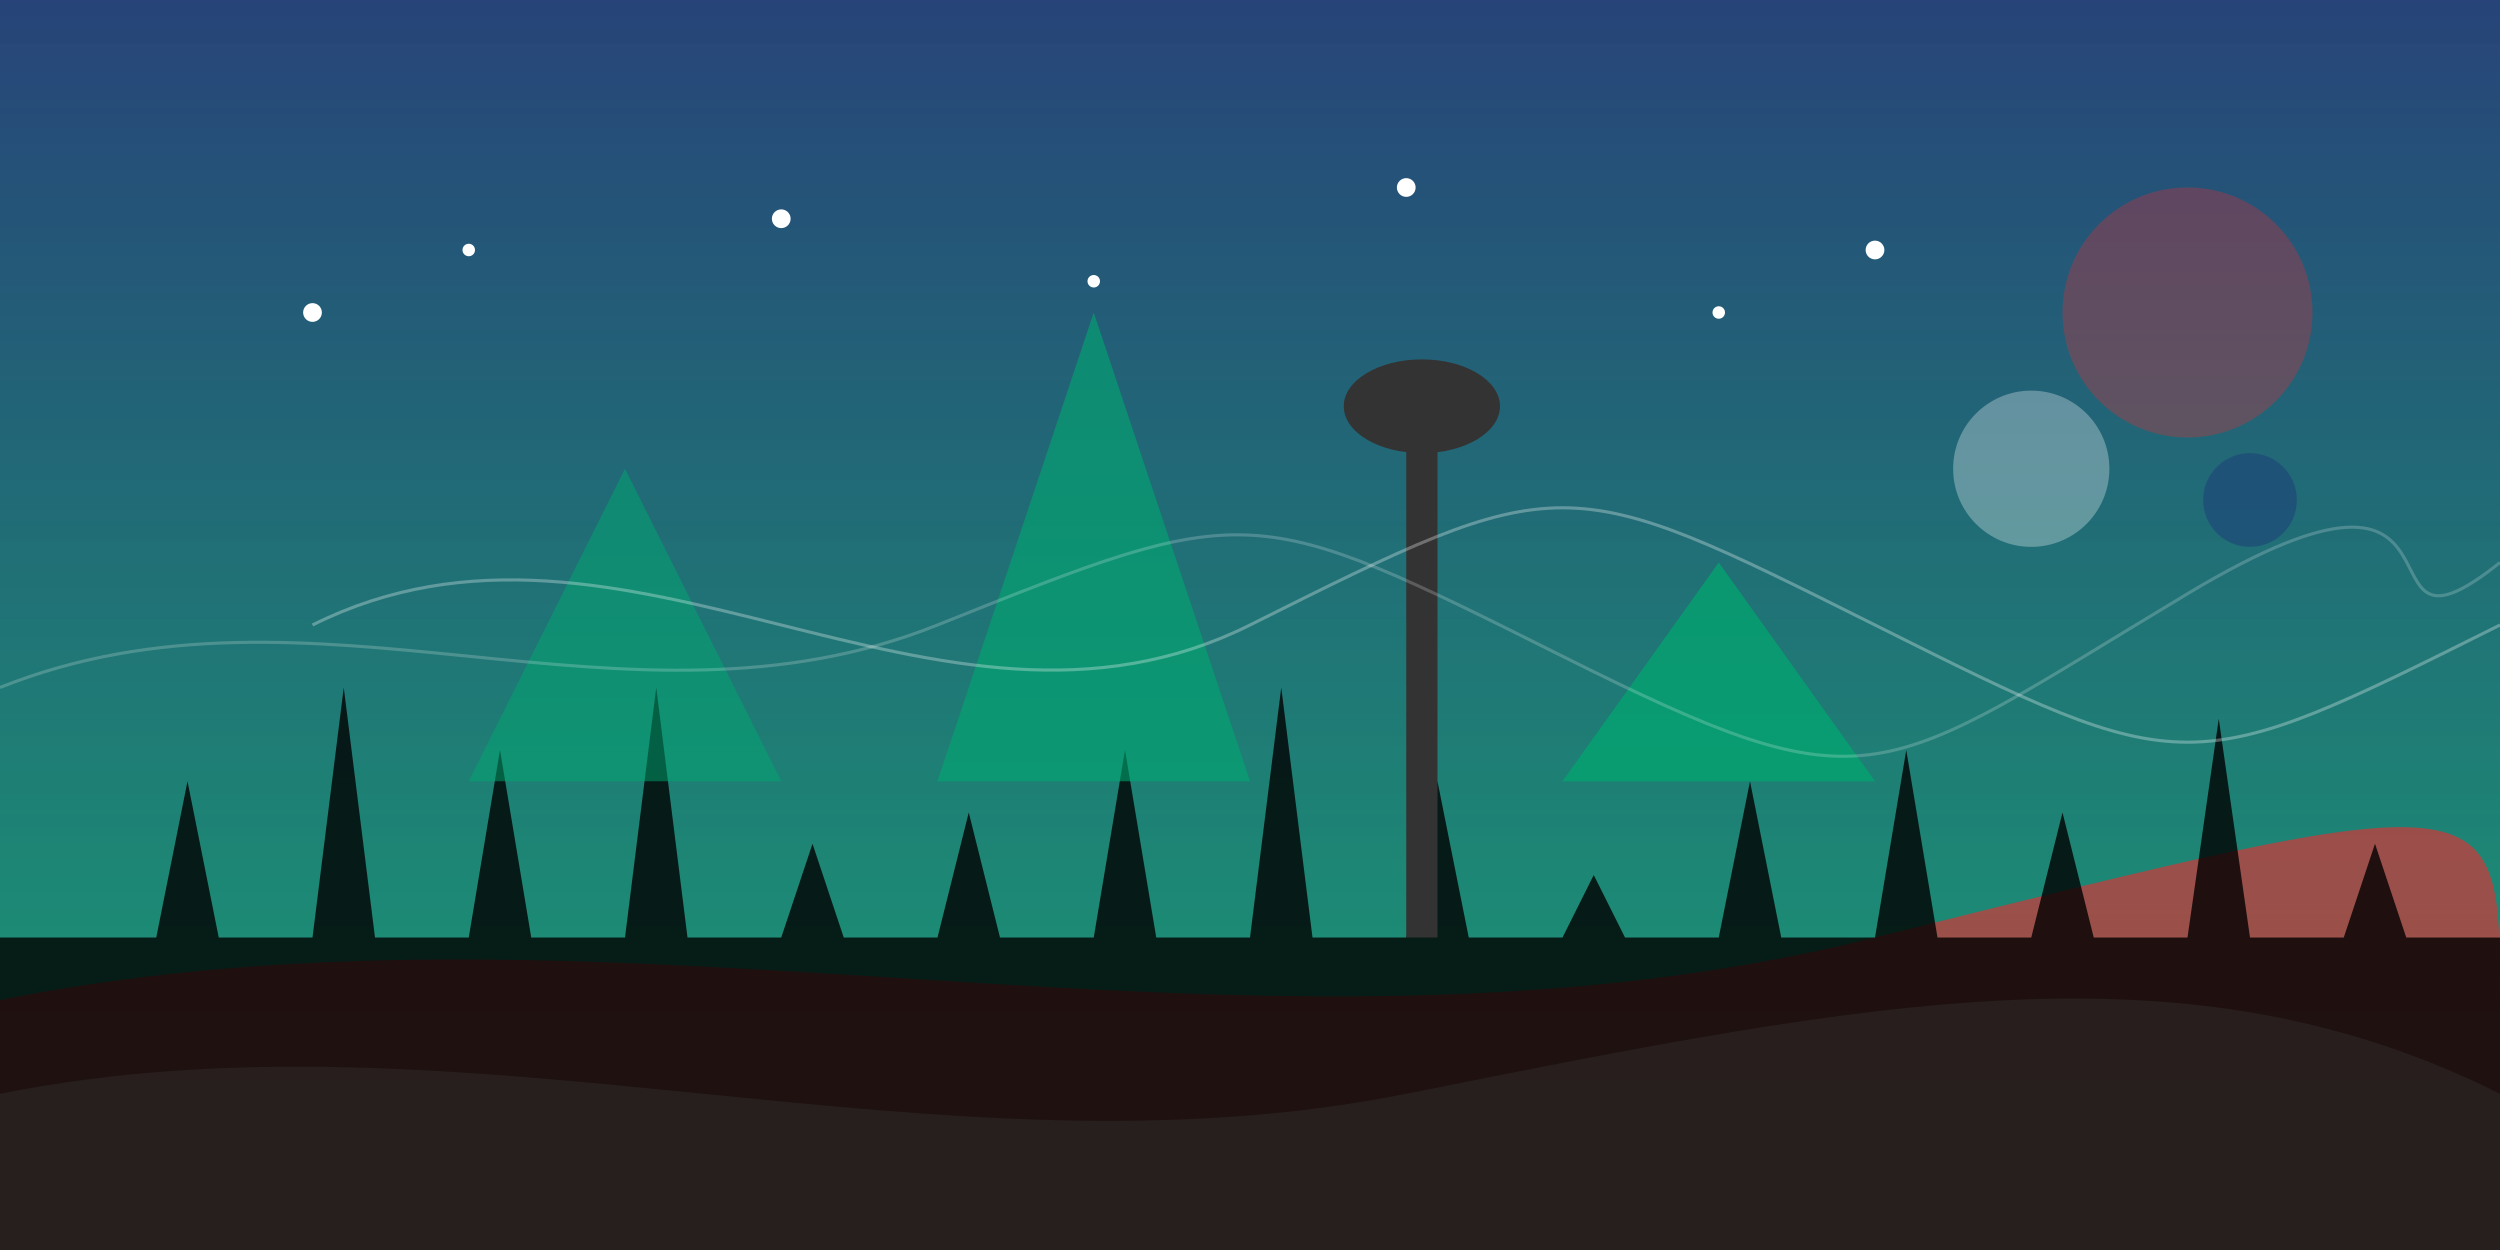 <svg xmlns="http://www.w3.org/2000/svg" viewBox="0 0 800 400" width="800" height="400">
  <rect x="0" y="0" width="800" height="400" fill="#808080" stroke="none"/>
  <!-- Background gradient -->
  <defs>
    <linearGradient id="skyGradient" x1="0%" y1="0%" x2="0%" y2="100%">
      <stop offset="0%" stop-color="#1d3c78" stop-opacity="0.9"/>
      <stop offset="100%" stop-color="#00a870" stop-opacity="0.8"/>
    </linearGradient>
  </defs>
  
  <!-- Background -->
  <rect width="800" height="400" fill="url(#skyGradient)"/>
  
  <!-- Abstract wave patterns -->
  <path d="M0,320 C200,280 400,350 600,300 S800,250 800,320 L800,400 L0,400 Z" fill="#ef2b2d" opacity="0.6"/>
  <path d="M0,350 C150,320 300,380 450,350 S700,300 800,350 L800,400 L0,400 Z" fill="#fff" opacity="0.4"/>
  
  <!-- Macau skyline silhouette -->
  <path d="M0,300 L50,300 L60,250 L70,300 L100,300 L110,220 L120,300 L150,300 L160,240 L170,300 L200,300 L210,220 L220,300 L250,300 L260,270 L270,300 L300,300 L310,260 L320,300 L350,300 L360,240 L370,300 L400,300 L410,220 L420,300 L450,300 L460,250 L470,300 L500,300 L510,280 L520,300 L550,300 L560,250 L570,300 L600,300 L610,240 L620,300 L650,300 L660,260 L670,300 L700,300 L710,230 L720,300 L750,300 L760,270 L770,300 L800,300 L800,400 L0,400 Z" fill="#000" opacity="0.8"/>
  
  <!-- Macau Tower -->
  <rect x="450" y="130" width="10" height="170" fill="#333"/>
  <ellipse cx="455" cy="130" rx="25" ry="15" fill="#333"/>
  
  <!-- Norwegian fjord elements -->
  <path d="M150,250 L200,150 L250,250 Z" fill="#00a870" opacity="0.5"/>
  <path d="M300,250 L350,100 L400,250 Z" fill="#00a870" opacity="0.6"/>
  <path d="M500,250 L550,180 L600,250 Z" fill="#00a870" opacity="0.7"/>
  
  <!-- Abstract circles -->
  <circle cx="700" cy="100" r="40" fill="#ef2b2d" opacity="0.3"/>
  <circle cx="650" cy="150" r="25" fill="#fff" opacity="0.3"/>
  <circle cx="720" cy="160" r="15" fill="#1d3c78" opacity="0.5"/>
  
  <!-- Abstract stars/dots -->
  <circle cx="100" cy="100" r="3" fill="#fff"/>
  <circle cx="150" cy="80" r="2" fill="#fff"/>
  <circle cx="250" cy="70" r="3" fill="#fff"/>
  <circle cx="350" cy="90" r="2" fill="#fff"/>
  <circle cx="450" cy="60" r="3" fill="#fff"/>
  <circle cx="550" cy="100" r="2" fill="#fff"/>
  <circle cx="600" cy="80" r="3" fill="#fff"/>
  
  <!-- Decorative lines -->
  <path d="M100,200 C200,150 300,250 400,200 S500,150 600,200 S700,250 800,200" stroke="#fff" stroke-width="1" fill="none" opacity="0.3"/>
  <path d="M0,220 C100,180 200,240 300,200 S400,160 500,210 S600,250 700,190 S750,220 800,180" stroke="#fff" stroke-width="1" fill="none" opacity="0.2"/>
</svg>
